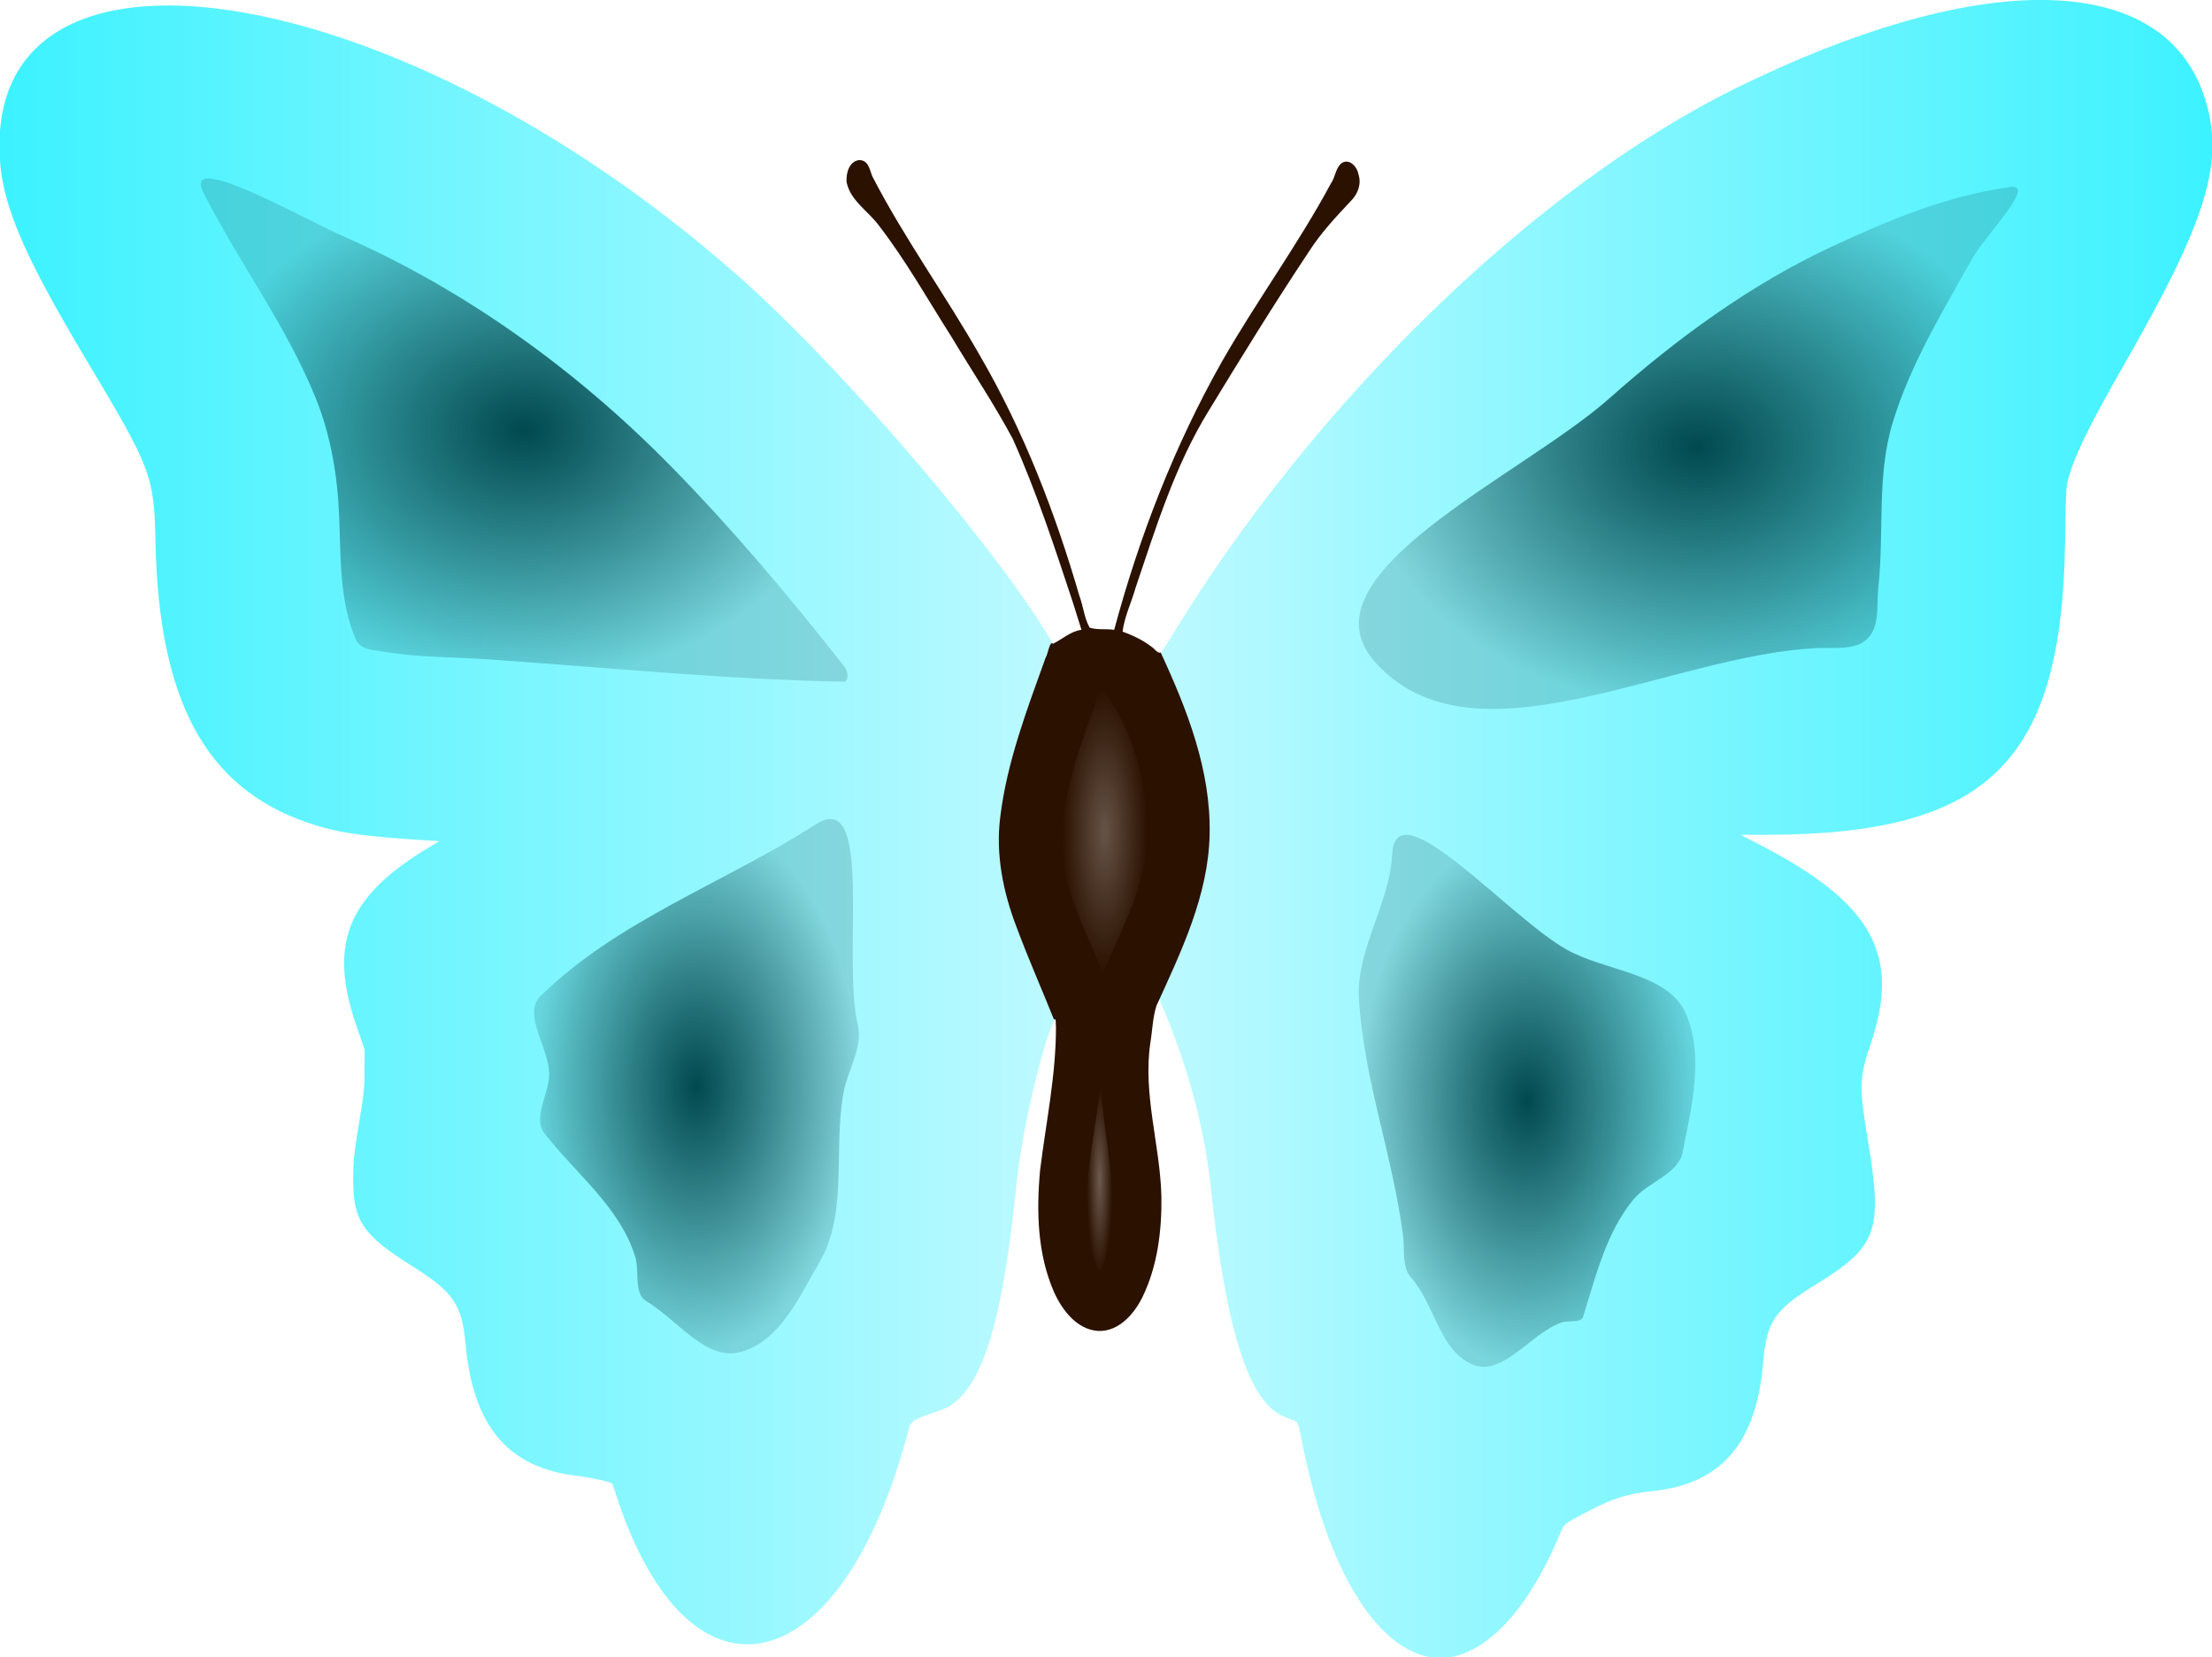 <?xml version="1.0" encoding="UTF-8" standalone="no"?>
<svg id="svg4136" xmlns:rdf="http://www.w3.org/1999/02/22-rdf-syntax-ns#" xmlns="http://www.w3.org/2000/svg" height="211.48mm" width="282.22mm" version="1.1" xmlns:cc="http://creativecommons.org/ns#" xmlns:xlink="http://www.w3.org/1999/xlink" viewBox="0 0 1000 749.324" xmlns:dc="http://purl.org/dc/elements/1.1/">
<defs id="defs4138">
<linearGradient id="linearGradient5500">
<stop id="stop5502" stop-color="#fff" offset="0"/>
<stop id="stop5504" stop-color="#fff" stop-opacity="0" offset="1"/>
</linearGradient>
<filter id="filter5322" style="color-interpolation-filters:sRGB" height="1.384" width="1.298" y="-.192" x="-.149">
<feGaussianBlur id="feGaussianBlur5324" stdDeviation="36.515"/>
</filter>
<filter id="filter5358" style="color-interpolation-filters:sRGB" height="1.384" width="1.299" y="-.192" x="-.149">
<feGaussianBlur id="feGaussianBlur5360" stdDeviation="34.924"/>
</filter>
<filter id="filter5370" style="color-interpolation-filters:sRGB" height="1.27" width="1.444" y="-.135" x="-.222">
<feGaussianBlur id="feGaussianBlur5372" stdDeviation="26.096"/>
</filter>
<filter id="filter5382" style="color-interpolation-filters:sRGB" height="1.274" width="1.433" y="-.137" x="-.217">
<feGaussianBlur id="feGaussianBlur5384" stdDeviation="26.377"/>
</filter>
<radialGradient id="radialGradient5506" cx="-168.99" xlink:href="#linearGradient5500" gradientUnits="userSpaceOnUse" cy="593.07" r="36.882" gradientTransform="matrix(1 0 0 3.336 0 -1385.7)"/>
<filter id="filter5636" style="color-interpolation-filters:sRGB" height="1.499" width="2.665" y="-.25" x="-.833">
<feGaussianBlur id="feGaussianBlur5638" stdDeviation="25.59"/>
</filter>
<radialGradient id="radialGradient5646" cx="-173.36" xlink:href="#linearGradient5500" gradientUnits="userSpaceOnUse" cy="894.41" r="11.177" gradientTransform="matrix(1 0 0 7.312 0 -5645.1)"/>
<filter id="filter5764" style="color-interpolation-filters:sRGB" height="1.396" width="3.892" y="-.198" x="-1.446">
<feGaussianBlur id="feGaussianBlur5766" stdDeviation="13.47"/>
</filter>
<linearGradient id="linearGradient5246-158-243-10" y2="590.31" gradientUnits="userSpaceOnUse" y1="590.31" x2="792.28" x1="-1128">
<stop id="stop9061" stop-color="#3cf2ff" offset="0"/>
<stop id="stop9063" stop-color="#c2faff" offset=".5"/>
<stop id="stop9065" stop-color="#3cf2ff" offset="1"/>
</linearGradient>
<radialGradient id="radialGradient5264-588-965-508" cx="345.26" gradientUnits="userSpaceOnUse" cy="258.1" r="293.63" gradientTransform="matrix(1 0 0 .777 0 57.671)">
<stop id="stop9069" stop-color="#00494f" offset="0"/>
<stop id="stop9071" stop-color="#004045" stop-opacity=".183" offset="1"/>
</radialGradient>
<radialGradient id="radialGradient5332-680-305-872" cx="-672.67" gradientUnits="userSpaceOnUse" cy="244.13" r="280.57" gradientTransform="matrix(1 0 0 .778 0 54.144)">
<stop id="stop9075" stop-color="#00494f" offset="0"/>
<stop id="stop9077" stop-color="#004045" stop-opacity=".183" offset="1"/>
</radialGradient>
<radialGradient id="radialGradient5368-345-432-876" cx="-523.11" gradientUnits="userSpaceOnUse" cy="813.55" r="140.93" gradientTransform="matrix(1 0 0 1.645 0 -524.95)">
<stop id="stop9081" stop-color="#00494f" offset="0"/>
<stop id="stop9083" stop-color="#004045" stop-opacity=".183" offset="1"/>
</radialGradient>
<radialGradient id="radialGradient5380-351-966-751" cx="197.57" gradientUnits="userSpaceOnUse" cy="826.24" r="146.02" gradientTransform="matrix(1 0 0 1.581 0 -479.75)">
<stop id="stop9087" stop-color="#00494f" offset="0"/>
<stop id="stop9089" stop-color="#004045" stop-opacity=".183" offset="1"/>
</radialGradient>
</defs>
<g id="layer1" transform="translate(1128 -560.44)">
<g id="g9208">
<g id="g5829" transform="matrix(.521 0 0 .521 -540.58 627.69)">
<path id="path4695" d="m641.76-129.14c-69.679 0.34-159.86 25.793-262.83 76.502-174.67 86.012-366.76 272.84-490.95 477.5-4.339 7.15-9.198 14.364-9.628 14.858 65.128 139.04 43.854 194.75-1.722 294.28 22.124 49.46 40.243 107.95 46.328 165.86 13.388 127.4 33.498 189.42 65.189 201.07 11.912 4.376 10.453 2.389 13.582 18.529 20.344 104.94 59.092 174.21 105.2 188.06 41.183 12.373 86.112-26.964 118.4-103.66 4.739-11.257 2.542-9.38 24.6-21.024 22.275-11.758 34.574-15.631 57.182-18.006 59.114-6.208 89.515-41.731 95.314-111.37 2.941-35.316 9.905-45.811 44.504-67.064 54.655-33.574 59.437-46.443 46.488-125.11-7.945-48.266-7.756-54.741 2.498-85.021 26.126-77.153 0.895-122.09-96.873-172.54l-16.113-8.314 22.5-0.037c192.09-0.321 256.15-63.04 258.95-253.51 0.664-45.198 0.835-48.454 2.902-55.791 5.921-21.015 18.128-45.943 48.357-98.748 72.798-127.17 87.744-177.01 69.662-232.35-18.424-56.378-69.369-84.473-143.54-84.111zm-1622 4.807c-89.06-0.385-147.79 38.477-147.76 121.69 0.016 46.107 17.359 88.705 76.18 187.11 55.891 93.507 58.037 99.19 59.25 156.89 2.894 137.69 43.602 213.01 131.49 243.29 25.791 8.884 46.878 12.048 103.44 15.514l11.438 0.699-10.438 6.297c-69.499 41.929-86.01 83.077-61.674 153.7l7.236 21-0.064 17.5c-0.053 14.143-0.59 20.665-2.797 34-6.539 39.508-6.967 43.193-7.049 60.5-0.172 36.488 8.222 48.897 51.41 75.99 35.391 22.202 42.958 33.224 46.01 67.012 6.503 72.01 36.87 107.92 97.178 114.91 11.269 1.306 29.02 5.247 30.172 6.697 0.172 0.216 1.776 4.893 3.564 10.392 63.435 195.06 196.71 163.97 254.06-59.252 1.291-5.025 4.412-6.92 20.77-12.613 13.203-4.596 15.551-5.874 22.09-12.01 24.29-22.794 39.35-78.496 50.133-185.43 5.434-53.887 26.606-137.83 35.785-148.26-53.632-132.04-70.74-136.45-2.238-318.6-42.99-76.819-180.56-238.29-272.04-319.75-171.02-152.31-365.98-236.72-496.15-237.28z" fill="url(#linearGradient5246-158-243-10)"/>
<path id="path5256" d="m615.23 33.414c-53.36 7.514-103.47 28.368-152.22 51.012-71.56 33.244-135.58 80.354-194.15 132.29-76.41 67.75-270.8 152.91-203.17 228.76 85.387 95.766 256.53-7.119 384.72-12.155 14.552-0.572 32.704 2.142 42.951-8.56 10.538-11.006 7.394-29.449 9.029-44.418 5.186-47.487-1.657-96.464 12.506-142.93 15.405-50.542 43.19-95.945 68.731-141.76 11.48-20.593 56.572-65.564 33.189-62.458l-0.991 0.132c-0.199 0.026 52.393-7.383-0.597 0.079z" filter="url(#filter5322)" fill="url(#radialGradient5264-588-965-508)"/>
<path id="path5254" d="m-949.79 40.336c30.308 59.309 70.724 113.33 95.943 175.27 13.264 32.574 19.169 67.558 20.622 102.6 1.491 35.96 0.106 73.512 14.29 107.31 4.113 9.799 16.245 9.513 25.135 11.047 28.251 4.874 57.098 4.367 85.671 6.295 104.21 7.034 208.25 17.714 312.66 19.621 4.51 0.082 4.239-8.497 0.633-13.092-47.21-60.19-96.29-118.53-149.67-173.02-81.13-82.83-177.68-153.08-284.26-200.04-38.33-16.887-141.48-76.07-122.05-38.041z" filter="url(#filter5358)" fill="url(#radialGradient5332-680-305-872)"/>
<path id="path5252" d="m-421.5 587.53c-78.417 49.936-170.24 82.492-236.7 147.5-16.783 16.418 8.057 46.058 7.19 69.396-0.62 16.701-14.309 36.859-4.1 49.978 27.598 35.461 65.369 63.808 78.818 107.16 3.916 12.622-1.492 32.044 9.564 38.553 27.096 15.952 52.115 52.832 82.557 43.926 33.702-9.86 50.031-47.428 67.607-77.334 25.28-43.013 11.883-98.864 21.121-148.04 3.667-19.522 16.946-38.985 12.291-58.297-13.945-57.85 14.437-206.47-36.303-174.16z" filter="url(#filter5370)" fill="url(#radialGradient5368-345-432-876)"/>
<path id="path5214" d="m80.486 613.58c-2.639 42.473-31.197 81.371-28.791 123.79 3.987 70.28 29.716 137.48 38.367 206.86 1.439 11.539-1.282 26.2 6.67 35.169 20.816 23.477 24.803 63.75 53.73 75.715 26.343 10.896 50.227-27.419 77.234-36.543 6.116-2.066 16.721 0.922 18.639-5.242 11.059-35.552 19.831-72.575 43.586-101.53 12.589-15.347 38.965-21.75 42.738-41.217 7.569-39.05 18.536-81.834 3.211-118.96-15.072-36.512-69.626-37.311-104.06-56.686-50.17-28.24-147.64-140.85-151.21-83.4z" filter="url(#filter5382)" fill="url(#radialGradient5380-351-966-751)"/>
</g>
<g id="g5824" transform="matrix(.521 0 0 .521 -540.58 627.69)">
<path id="path5109" d="m-382.06 9.838c-8.692 1.009-11.493 11.717-10.816 19.133 3.155 15.821 18.383 24.901 27.512 37 23.749 30.692 42.802 64.702 63.583 97.427 17.615 29.425 36.805 57.964 52.999 88.208 20.685 46.098 36.388 94.237 52.261 142.14 2.541 7.9 4.98 15.82 7.444 23.747-9.435 1.214-16.635 8.153-24.748 12.105-2.892-2.953-4.224 8.808-6.415 12.2-16.142 44.991-33.483 90.302-39.306 138.04-4.163 32.511 2.489 65.358 14.16 95.68 10.041 27.065 21.738 53.472 32.496 80.255 2.134-1.972 1.283 4.418 1.693 5.918 0.092 41.962-8.66 83.163-13.772 124.69-3.325 35.56-2.388 73.006 12.225 106.18 7.122 15.515 19.668 32.147 38.117 33.396 17.685 0.727 30.936-14.384 38.232-28.896 13.233-26.99 17.049-57.702 16.681-87.474-1.038-44.716-16.191-88.642-9.632-133.46 1.813-10.722 2.003-21.977 5.284-32.283 21.543-47.261 45.172-96.059 46.189-149.05 1.171-55.358-19.549-108.19-42.447-157.6-2.903 1.02-5.465-3.631-8.033-5.049-7.46-5.831-16.412-9.915-25.064-13.133 1.617-12.921 7.614-25.034 11.133-37.549 17.823-52.761 34.291-106.63 63.772-154.36 28.177-46.34 56.661-92.53 86.693-137.7 10.392-16.331 23.7-30.454 36.891-44.525 5.844-5.975 8.943-14.656 6.16-22.824-0.971-6.036-7.301-13.516-13.912-10.012-6.067 4.069-5.937 12.566-10.015 18.169-28.535 53.041-64.481 101.91-94.362 154.25-41.338 73.104-71.857 152.02-93.643 233.04-6.995-1.143-14.605 0.285-21.309-1.924-4.683-8.422-5.493-18.618-8.898-27.67-21.035-72.322-48.38-143.14-86.277-208.39-29.432-51.744-64.518-100.28-92.055-153.03-3.545-5.441-3.336-15.748-11.576-16.611-0.414-0.033-0.829-0.052-1.244-0.021z" fill="#2b1100"/>
<path id="path5474" opacity=".528" d="m-173.06 470.17c-5.229 5.046-2.813 13.383-6.869 19.158-14.988 42.532-30.968 87.336-24.438 133.03 5.332 33.138 22.302 62.64 33.994 93.766 15.478-39.697 39.152-78.334 38.242-122.13 0.123-43.222-11.151-87.701-37.223-122.73-1.046-0.565-2.533-1.649-3.707-1.092z" filter="url(#filter5636)" fill="url(#radialGradient5506)"/>
<path id="path5386" opacity="0.557" d="m-172.62 815.3c-6.004 46.954-18.512 94.968-7.588 142.03 1.597 6.503 3.778 13.007 6.899 18.798 17.396-39.904 10.678-84.455 4.707-126.13-1.65-12.391-3.001-24.829-3.697-37.313-0.107 0.87-0.214 1.741-0.32 2.611z" filter="url(#filter5764)" fill="url(#radialGradient5646)"/>
</g>
</g>
</g>
</svg>
